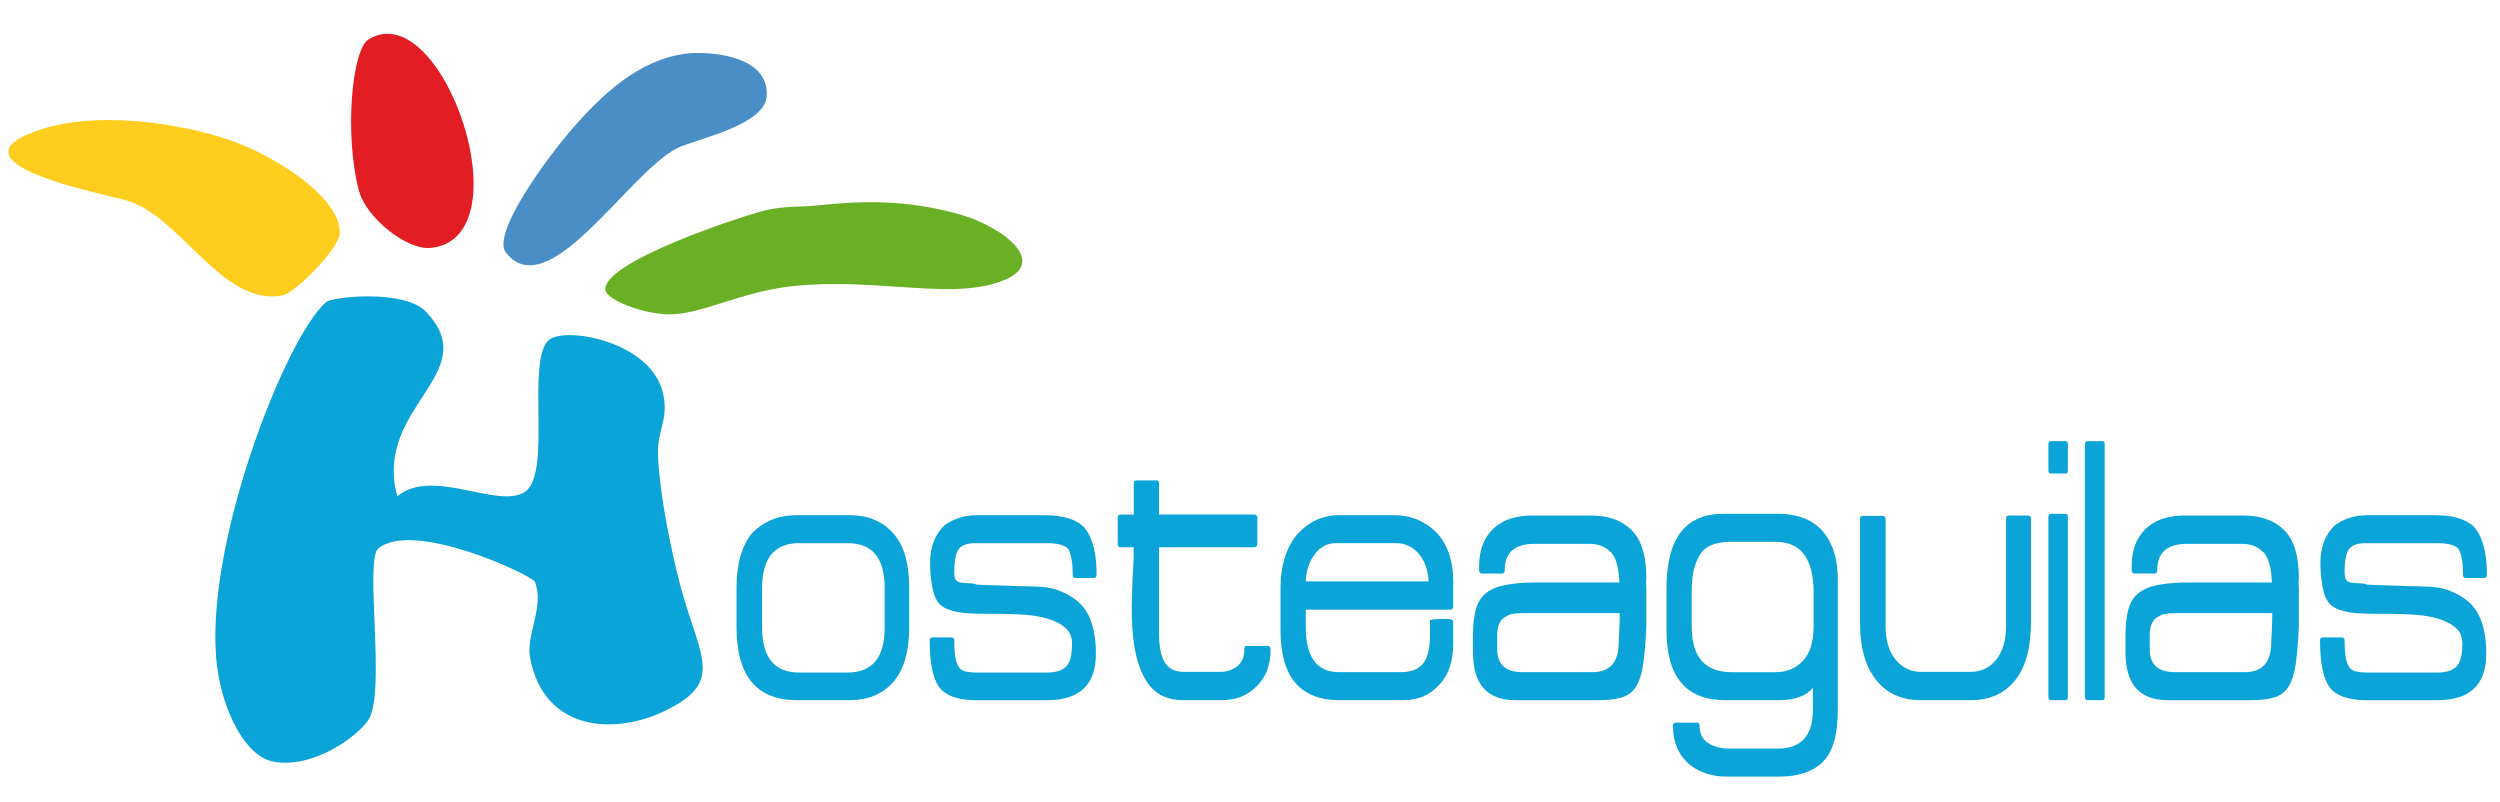 <?xml version="1.0" encoding="utf-8"?>
<!-- Generator: Adobe Illustrator 14.0.0, SVG Export Plug-In . SVG Version: 6.00 Build 43363)  -->
<!DOCTYPE svg PUBLIC "-//W3C//DTD SVG 1.1//EN" "http://www.w3.org/Graphics/SVG/1.1/DTD/svg11.dtd">
<svg version="1.1" id="Capa_1" xmlns="http://www.w3.org/2000/svg" xmlns:xlink="http://www.w3.org/1999/xlink" x="0px" y="0px"
	 width="296px" height="95px" viewBox="0 0 296 95" enable-background="new 0 0 296 95" xml:space="preserve">
<g>
	<g>
		<path fill="#0BA4D8" d="M105.773,80.736c-1.253,1.441-2.984,2.162-5.193,2.162h-6.223c-4.768,0-7.152-2.869-7.152-8.607v-4.648
			c0-2.881,0.622-5.063,1.859-6.545c0.673-0.674,1.441-1.191,2.304-1.555c0.862-0.365,1.857-0.545,2.989-0.545h6.223
			c2.183,0,3.906,0.713,5.173,2.143c0.671,0.752,1.157,1.67,1.453,2.746c0.296,1.078,0.445,2.33,0.445,3.756v4.648
			C107.652,77.146,107.025,79.297,105.773,80.736z M104.743,69.604c0-3.527-1.455-5.293-4.365-5.293h-5.777
			c-2.91,0-4.365,1.779-4.365,5.332v4.648c0,3.557,1.455,5.336,4.365,5.336h5.777c2.91,0,4.365-1.779,4.365-5.336V69.604z"/>
		<path fill="#0BA4D8" d="M127.331,68.434c-0.216,0-0.324-0.137-0.324-0.406c0-0.777-0.055-1.434-0.163-1.959
			s-0.243-0.895-0.403-1.109c-0.431-0.432-1.239-0.648-2.426-0.648h-8.565c-0.943,0-1.59,0.238-1.938,0.707
			c-0.352,0.471-0.525,1.369-0.525,2.688c0,0.35,0.032,0.615,0.1,0.787c0.067,0.176,0.183,0.303,0.344,0.383
			c0.162,0.084,0.376,0.131,0.646,0.143c0.269,0.016,0.605,0.035,1.009,0.061c0.135,0,0.269,0.029,0.405,0.082
			c0,0.055,0.37,0.088,1.112,0.102c0.741,0.012,1.811,0.047,3.212,0.1c0.429,0.029,0.848,0.043,1.252,0.043
			c0.431,0,0.889,0.012,1.373,0.039c1.158,0,2.148,0.162,2.97,0.488c0.822,0.324,1.516,0.717,2.081,1.178
			c0.782,0.623,1.354,1.463,1.718,2.521c0.363,1.055,0.545,2.316,0.545,3.779c0,3.66-1.927,5.488-5.778,5.488h-8.527
			c-0.969,0-1.825-0.129-2.566-0.383c-0.74-0.258-1.312-0.656-1.716-1.191c-0.728-1.053-1.092-2.883-1.092-5.498
			c0-0.24,0.107-0.361,0.324-0.361h2.223c0.242,0,0.364,0.121,0.364,0.361c0,1.619,0.174,2.654,0.525,3.111
			c0.134,0.271,0.39,0.451,0.767,0.547c0.377,0.094,0.849,0.143,1.415,0.143h8.243c1.051,0,1.813-0.234,2.283-0.699
			c0.471-0.459,0.708-1.375,0.708-2.738c0-0.787-0.269-1.416-0.808-1.879c-0.541-0.463-1.233-0.818-2.08-1.063
			c-0.849-0.246-1.778-0.402-2.789-0.471c-1.009-0.066-1.989-0.102-2.931-0.102h-1.333c-0.888,0-1.745-0.027-2.566-0.08
			c-0.822-0.057-1.542-0.203-2.161-0.445c-0.863-0.299-1.435-0.949-1.717-1.959c-0.282-1.01-0.424-2.203-0.424-3.576
			c0-1.859,0.578-3.34,1.737-4.445c1.104-0.781,2.37-1.172,3.798-1.172h8.04c2.156,0,3.704,0.471,4.647,1.412
			c0.996,1.16,1.495,3.033,1.495,5.617c0,0.27-0.107,0.406-0.321,0.406H127.331z"/>
		<path fill="#0BA4D8" d="M150.401,76.715c0.026,0,0.041,0.043,0.041,0.123c0,0.998-0.157,1.877-0.466,2.646
			c-0.31,0.768-0.814,1.459-1.514,2.08c-0.514,0.461-1.092,0.795-1.74,1.01c-0.644,0.217-1.346,0.324-2.1,0.324h-4.486
			c-1.264,0-2.302-0.289-3.11-0.869c-0.808-0.58-1.44-1.436-1.898-2.566c-0.755-1.67-1.132-4.148-1.132-7.436
			c0-0.941,0.04-2.262,0.122-3.959c0.054-0.781,0.087-1.426,0.1-1.939c0.014-0.51,0.021-0.955,0.021-1.332h-1.576
			c-0.216,0-0.324-0.137-0.324-0.406v-3.109c0-0.242,0.108-0.365,0.324-0.365h1.576v-3.717c0-0.217,0.122-0.324,0.363-0.324h2.304
			c0.215,0,0.323,0.107,0.323,0.324v3.717h11.234c0.268,0,0.404,0.123,0.404,0.365v3.109c0,0.27-0.136,0.406-0.404,0.406h-11.234
			V75.02c0,1.535,0.23,2.674,0.688,3.414c0.458,0.74,1.197,1.113,2.221,1.113h4.366c0.7,0,1.318-0.191,1.858-0.568
			c0.646-0.43,0.968-1.143,0.968-2.141c0-0.244,0.107-0.363,0.324-0.363h2.465c0.081,0,0.135,0.012,0.162,0.039L150.401,76.715z"/>
		<path fill="#0BA4D8" d="M171.635,79.041c-0.282,0.82-0.732,1.541-1.353,2.16c-1.051,1.131-2.412,1.697-4.081,1.697h-7.597
			c-4.661,0-6.99-2.746-6.99-8.242v-5.094c0-2.559,0.646-4.645,1.94-6.26c1.397-1.539,3.055-2.305,4.969-2.305h6.507
			c0.995,0,1.891,0.16,2.687,0.482c0.794,0.326,1.515,0.783,2.161,1.377c0.727,0.701,1.273,1.553,1.636,2.566
			c0.364,1.008,0.547,2.105,0.547,3.291v3.072c0,0.27-0.122,0.402-0.364,0.402h-17.092v2.061c0,3.555,1.308,5.334,3.919,5.334h7.354
			c1.186,0,2.054-0.336,2.607-1.012c0.551-0.67,0.828-1.814,0.828-3.434v-1.736c0.349-0.055,0.633-0.088,0.85-0.1
			c0.215-0.016,0.402-0.02,0.564-0.02h0.646c0.458,0,0.688,0.133,0.688,0.402v2.547C172.061,77.283,171.918,78.219,171.635,79.041z
			 M155.676,65.604c-0.662,0.863-1.019,1.941-1.071,3.234h14.546c-0.08-1.375-0.479-2.475-1.192-3.295
			c-0.714-0.82-1.597-1.232-2.646-1.232h-7.152C157.162,64.311,156.335,64.74,155.676,65.604z"/>
		<path fill="#0BA4D8" d="M194.89,68.959c0.026,0.27,0.04,0.523,0.04,0.768c0,0.242,0,0.473,0,0.686v3.678
			c-0.081,1.832-0.201,3.32-0.364,4.465c-0.161,1.145-0.438,2.039-0.829,2.688c-0.39,0.648-0.943,1.086-1.656,1.313
			c-0.715,0.23-1.649,0.344-2.808,0.344h-9.858c-3.341,0-5.012-1.887-5.012-5.658v-2.02c0-1.238,0.114-2.268,0.344-3.092
			c0.229-0.82,0.633-1.459,1.214-1.918c0.577-0.459,1.365-0.783,2.362-0.971c0.995-0.188,2.249-0.281,3.758-0.281h9.658
			l-0.042-0.525c-0.08-1.373-0.39-2.385-0.929-3.033c-0.026,0-0.067-0.027-0.12-0.08c-0.622-0.619-1.415-0.93-2.384-0.93h-6.589
			c-2.342,0-3.516,1.039-3.516,3.111c0,0.271-0.107,0.406-0.321,0.406h-2.345c-0.241,0-0.364-0.135-0.364-0.406V67.02
			c0-2.021,0.648-3.568,1.94-4.646c0.539-0.459,1.178-0.795,1.919-1.012c0.741-0.215,1.501-0.322,2.283-0.322h7.232
			c2.021,0.027,3.597,0.617,4.729,1.775c1.131,1.16,1.697,3.031,1.697,5.619L194.89,68.959z M191.758,73.785
			c0.013-0.551,0.019-0.949,0.019-1.189h-11.515c-0.971,0-1.615,0.135-1.939,0.404c-0.7,0.295-1.052,1.049-1.052,2.262v1.615
			c0,1.803,0.998,2.707,2.991,2.707h8.283c2.073,0,3.111-1.186,3.111-3.555C191.709,75.086,191.744,74.338,191.758,73.785z"/>
		<path fill="#0BA4D8" d="M217.134,87.871c-0.311,1.047-0.802,1.883-1.476,2.504c-1.185,1.049-2.855,1.574-5.012,1.574h-6.222
			c-1.644,0-3.043-0.432-4.204-1.293c-0.7-0.539-1.23-1.205-1.596-2c-0.361-0.795-0.543-1.703-0.543-2.727
			c0-0.242,0.12-0.365,0.362-0.365h2.465c0.216,0,0.323,0.123,0.323,0.365c0,0.996,0.391,1.709,1.172,2.141h-0.04
			c0.296,0.16,0.64,0.295,1.029,0.402c0.391,0.107,0.814,0.164,1.273,0.164h5.819c2.774,0,4.162-1.537,4.162-4.605v-2.586
			c-0.808,0.971-2.143,1.453-4.002,1.453h-6.384c-4.633,0-6.949-2.762-6.949-8.285v-4.971c0-5.869,2.236-8.807,6.708-8.807h6.546
			c0.942,0,1.823,0.127,2.646,0.383c0.823,0.258,1.55,0.676,2.183,1.254c0.633,0.58,1.146,1.34,1.537,2.283
			c0.389,0.943,0.61,2.102,0.665,3.477v15.879C217.598,85.564,217.442,86.816,217.134,87.871z M214.729,70.129
			c0-3.984-1.511-5.98-4.525-5.98h-5.173c-1.644,0-2.803,0.379-3.475,1.133c-0.376,0.457-0.681,1.07-0.909,1.838
			c-0.231,0.766-0.345,1.703-0.345,2.809v4.283c0,3.582,1.575,5.373,4.729,5.373h5.173c1.347,0,2.438-0.451,3.272-1.354
			c0.833-0.902,1.253-2.242,1.253-4.02V70.129z"/>
		<path fill="#0BA4D8" d="M240.104,61.039c0.242,0,0.362,0.119,0.362,0.361v12.268c0,3.023-0.624,5.318-1.878,6.881
			c-1.252,1.568-2.996,2.35-5.233,2.35h-5.939c-2.261,0-4.025-0.801-5.294-2.404c-1.267-1.604-1.896-3.844-1.896-6.729V61.441
			c0-0.242,0.105-0.363,0.321-0.363h2.304c0.269,0,0.403,0.121,0.403,0.363v12.689c0,1.695,0.396,3.023,1.192,3.979
			c0.794,0.957,1.784,1.438,2.97,1.438h5.939c1.213,0,2.21-0.48,2.992-1.439c0.778-0.961,1.17-2.289,1.17-3.988V61.4
			c0-0.242,0.107-0.361,0.324-0.361H240.104z"/>
		<path fill="#0BA4D8" d="M242.812,56.068c-0.188,0-0.282-0.135-0.282-0.406v-3.07c0-0.242,0.094-0.363,0.282-0.363h1.777
			c0.161,0,0.244,0.121,0.244,0.363v3.07c0,0.271-0.083,0.406-0.244,0.406H242.812z M242.812,82.898
			c-0.188,0-0.282-0.121-0.282-0.363V61.199c0-0.244,0.094-0.363,0.282-0.363h1.777c0.161,0,0.244,0.119,0.244,0.363v21.336
			c0,0.242-0.083,0.363-0.244,0.363H242.812z"/>
		<path fill="#0BA4D8" d="M247.217,82.898c-0.245,0-0.365-0.121-0.365-0.363V52.592c0-0.242,0.12-0.363,0.365-0.363h1.697
			c0.187,0,0.281,0.121,0.281,0.363v29.943c0,0.242-0.095,0.363-0.281,0.363H247.217z"/>
		<path fill="#0BA4D8" d="M272.146,68.959c0.025,0.27,0.04,0.523,0.04,0.768c0,0.242,0,0.473,0,0.686v3.678
			c-0.081,1.832-0.201,3.32-0.363,4.465s-0.438,2.039-0.827,2.688c-0.392,0.648-0.944,1.086-1.657,1.313
			c-0.714,0.23-1.65,0.344-2.809,0.344h-9.859c-3.34,0-5.011-1.887-5.011-5.658v-2.02c0-1.238,0.113-2.268,0.344-3.092
			c0.228-0.82,0.633-1.459,1.211-1.918c0.58-0.459,1.368-0.783,2.364-0.971c0.998-0.188,2.25-0.281,3.759-0.281h9.657l-0.04-0.525
			c-0.081-1.373-0.392-2.385-0.931-3.033c-0.027,0-0.064-0.027-0.12-0.08c-0.619-0.619-1.414-0.93-2.384-0.93h-6.586
			c-2.345,0-3.516,1.039-3.516,3.111c0,0.271-0.109,0.406-0.323,0.406h-2.344c-0.243,0-0.363-0.135-0.363-0.406V67.02
			c0-2.021,0.646-3.568,1.938-4.646c0.54-0.459,1.179-0.795,1.92-1.012c0.74-0.215,1.502-0.322,2.283-0.322h7.234
			c2.019,0.027,3.594,0.617,4.726,1.775c1.132,1.16,1.697,3.031,1.697,5.619L272.146,68.959z M269.015,73.785
			c0.012-0.551,0.021-0.949,0.021-1.189h-11.517c-0.969,0-1.616,0.135-1.94,0.404c-0.699,0.295-1.049,1.049-1.049,2.262v1.615
			c0,1.803,0.994,2.707,2.989,2.707h8.284c2.072,0,3.11-1.186,3.11-3.555C268.968,75.086,269,74.338,269.015,73.785z"/>
		<path fill="#0BA4D8" d="M291.945,68.434c-0.217,0-0.324-0.137-0.324-0.406c0-0.777-0.053-1.434-0.16-1.959
			s-0.244-0.895-0.405-1.109c-0.432-0.432-1.239-0.648-2.424-0.648h-8.567c-0.942,0-1.589,0.238-1.939,0.707
			c-0.35,0.471-0.525,1.369-0.525,2.688c0,0.35,0.034,0.615,0.102,0.787c0.067,0.176,0.184,0.303,0.344,0.383
			c0.161,0.084,0.377,0.131,0.648,0.143c0.268,0.016,0.604,0.035,1.009,0.061c0.134,0,0.269,0.029,0.403,0.082
			c0,0.055,0.371,0.088,1.111,0.102c0.741,0.012,1.813,0.047,3.214,0.1c0.43,0.029,0.847,0.043,1.251,0.043
			c0.431,0,0.888,0.012,1.374,0.039c1.158,0,2.147,0.162,2.97,0.488c0.822,0.324,1.516,0.717,2.081,1.178
			c0.781,0.623,1.354,1.463,1.718,2.521c0.361,1.055,0.546,2.316,0.546,3.779c0,3.66-1.926,5.488-5.778,5.488h-8.527
			c-0.969,0-1.824-0.129-2.564-0.383c-0.742-0.258-1.314-0.656-1.717-1.191c-0.729-1.053-1.092-2.883-1.092-5.498
			c0-0.24,0.107-0.361,0.323-0.361h2.223c0.242,0,0.362,0.121,0.362,0.361c0,1.619,0.176,2.654,0.525,3.111
			c0.137,0.271,0.391,0.451,0.77,0.547c0.376,0.094,0.847,0.143,1.414,0.143h8.242c1.051,0,1.811-0.234,2.283-0.699
			c0.472-0.459,0.707-1.375,0.707-2.738c0-0.787-0.269-1.416-0.81-1.879c-0.536-0.463-1.23-0.818-2.079-1.063
			c-0.849-0.246-1.779-0.402-2.789-0.471c-1.01-0.066-1.986-0.102-2.928-0.102h-1.335c-0.889,0-1.743-0.027-2.566-0.08
			c-0.821-0.057-1.542-0.203-2.161-0.445c-0.862-0.299-1.435-0.949-1.718-1.959s-0.423-2.203-0.423-3.576
			c0-1.859,0.58-3.34,1.735-4.445c1.105-0.781,2.371-1.172,3.801-1.172h8.039c2.156,0,3.705,0.471,4.647,1.412
			c0.997,1.16,1.496,3.033,1.496,5.617c0,0.27-0.108,0.406-0.324,0.406H291.945z"/>
	</g>
	<g>
		<g>
			<g>
				<path fill-rule="evenodd" clip-rule="evenodd" fill="#0BA4D8" d="M47.037,58.768c4.162-3.508,11.996,1.617,15.153-0.561
					c3.183-2.197,0.053-15.616,2.807-17.959c1.902-1.618,11.96,0.135,13.468,6.172c0.792,3.176-0.636,4.4-0.561,7.297
					c0.096,3.711,1.093,9.195,2.244,14.031c2.335,9.809,6.018,12.664-1.121,16.275c-6.074,3.072-14.607,2.707-16.276-6.174
					c-0.494-2.629,1.762-6.17,0.562-8.979c-0.32-0.75-14.344-7.369-18.521-3.93c-1.654,1.363,0.903,16.789-1.122,20.203
					c-1.088,1.836-6.402,5.887-11.225,5.053c-3.419-0.594-6.058-6.023-6.735-11.225c-1.793-13.809,8.069-39.048,12.908-43.214
					c0.73-0.629,9.256-1.513,11.785,1.122C57.461,44.236,44.143,48.102,47.037,58.768z"/>
				<g>
				</g>
			</g>
		</g>
		<g>
			<g>
				<path fill-rule="evenodd" clip-rule="evenodd" fill="#E21D23" d="M43.637,4.665c8.765-5.384,18.719,23.672,7.296,24.693
					c-2.752,0.247-7.551-3.533-8.419-6.733C40.766,16.167,41.619,5.905,43.637,4.665z"/>
				<path fill-rule="evenodd" clip-rule="evenodd" fill="#498EC7" d="M81.238,6.348c2.078-0.271,9.89-0.074,9.54,5.051
					c-0.241,3.524-8.592,5.095-10.662,6.172c-5.797,3.017-15.208,18.675-20.204,12.348c-1.79-2.266,4.949-11.256,7.296-14.031
					C71.255,11.103,75.659,7.075,81.238,6.348z"/>
				<path fill-rule="evenodd" clip-rule="evenodd" fill="#69B024" d="M96.951,24.308c4.98-0.536,10.4-0.728,16.837,1.122
					c5.094,1.464,11.877,6.495,2.805,8.418c-5.624,1.193-13.725-0.861-22.448,0c-6.556,0.647-11.236,3.52-15.153,3.367
					c-3.213-0.125-7.07-1.751-7.295-2.806c-0.713-3.323,16.49-8.958,19.08-9.541C93.092,24.348,94.61,24.558,96.951,24.308z"/>
				<g>
				</g>
			</g>
		</g>
		<g>
			<g>
				<path fill-rule="evenodd" clip-rule="evenodd" fill="#FECD1D" d="M4.869,15.314c6.479-2.125,15.731-0.867,21.888,1.123
					c5.667,1.833,13.716,7.006,13.468,11.224c-0.103,1.763-5.182,6.975-6.735,7.296c-7.119,1.477-12.11-9.425-18.52-11.223
					C11.988,22.896-7.037,19.221,4.869,15.314z"/>
				<g>
				</g>
			</g>
		</g>
	</g>
</g>
</svg>
